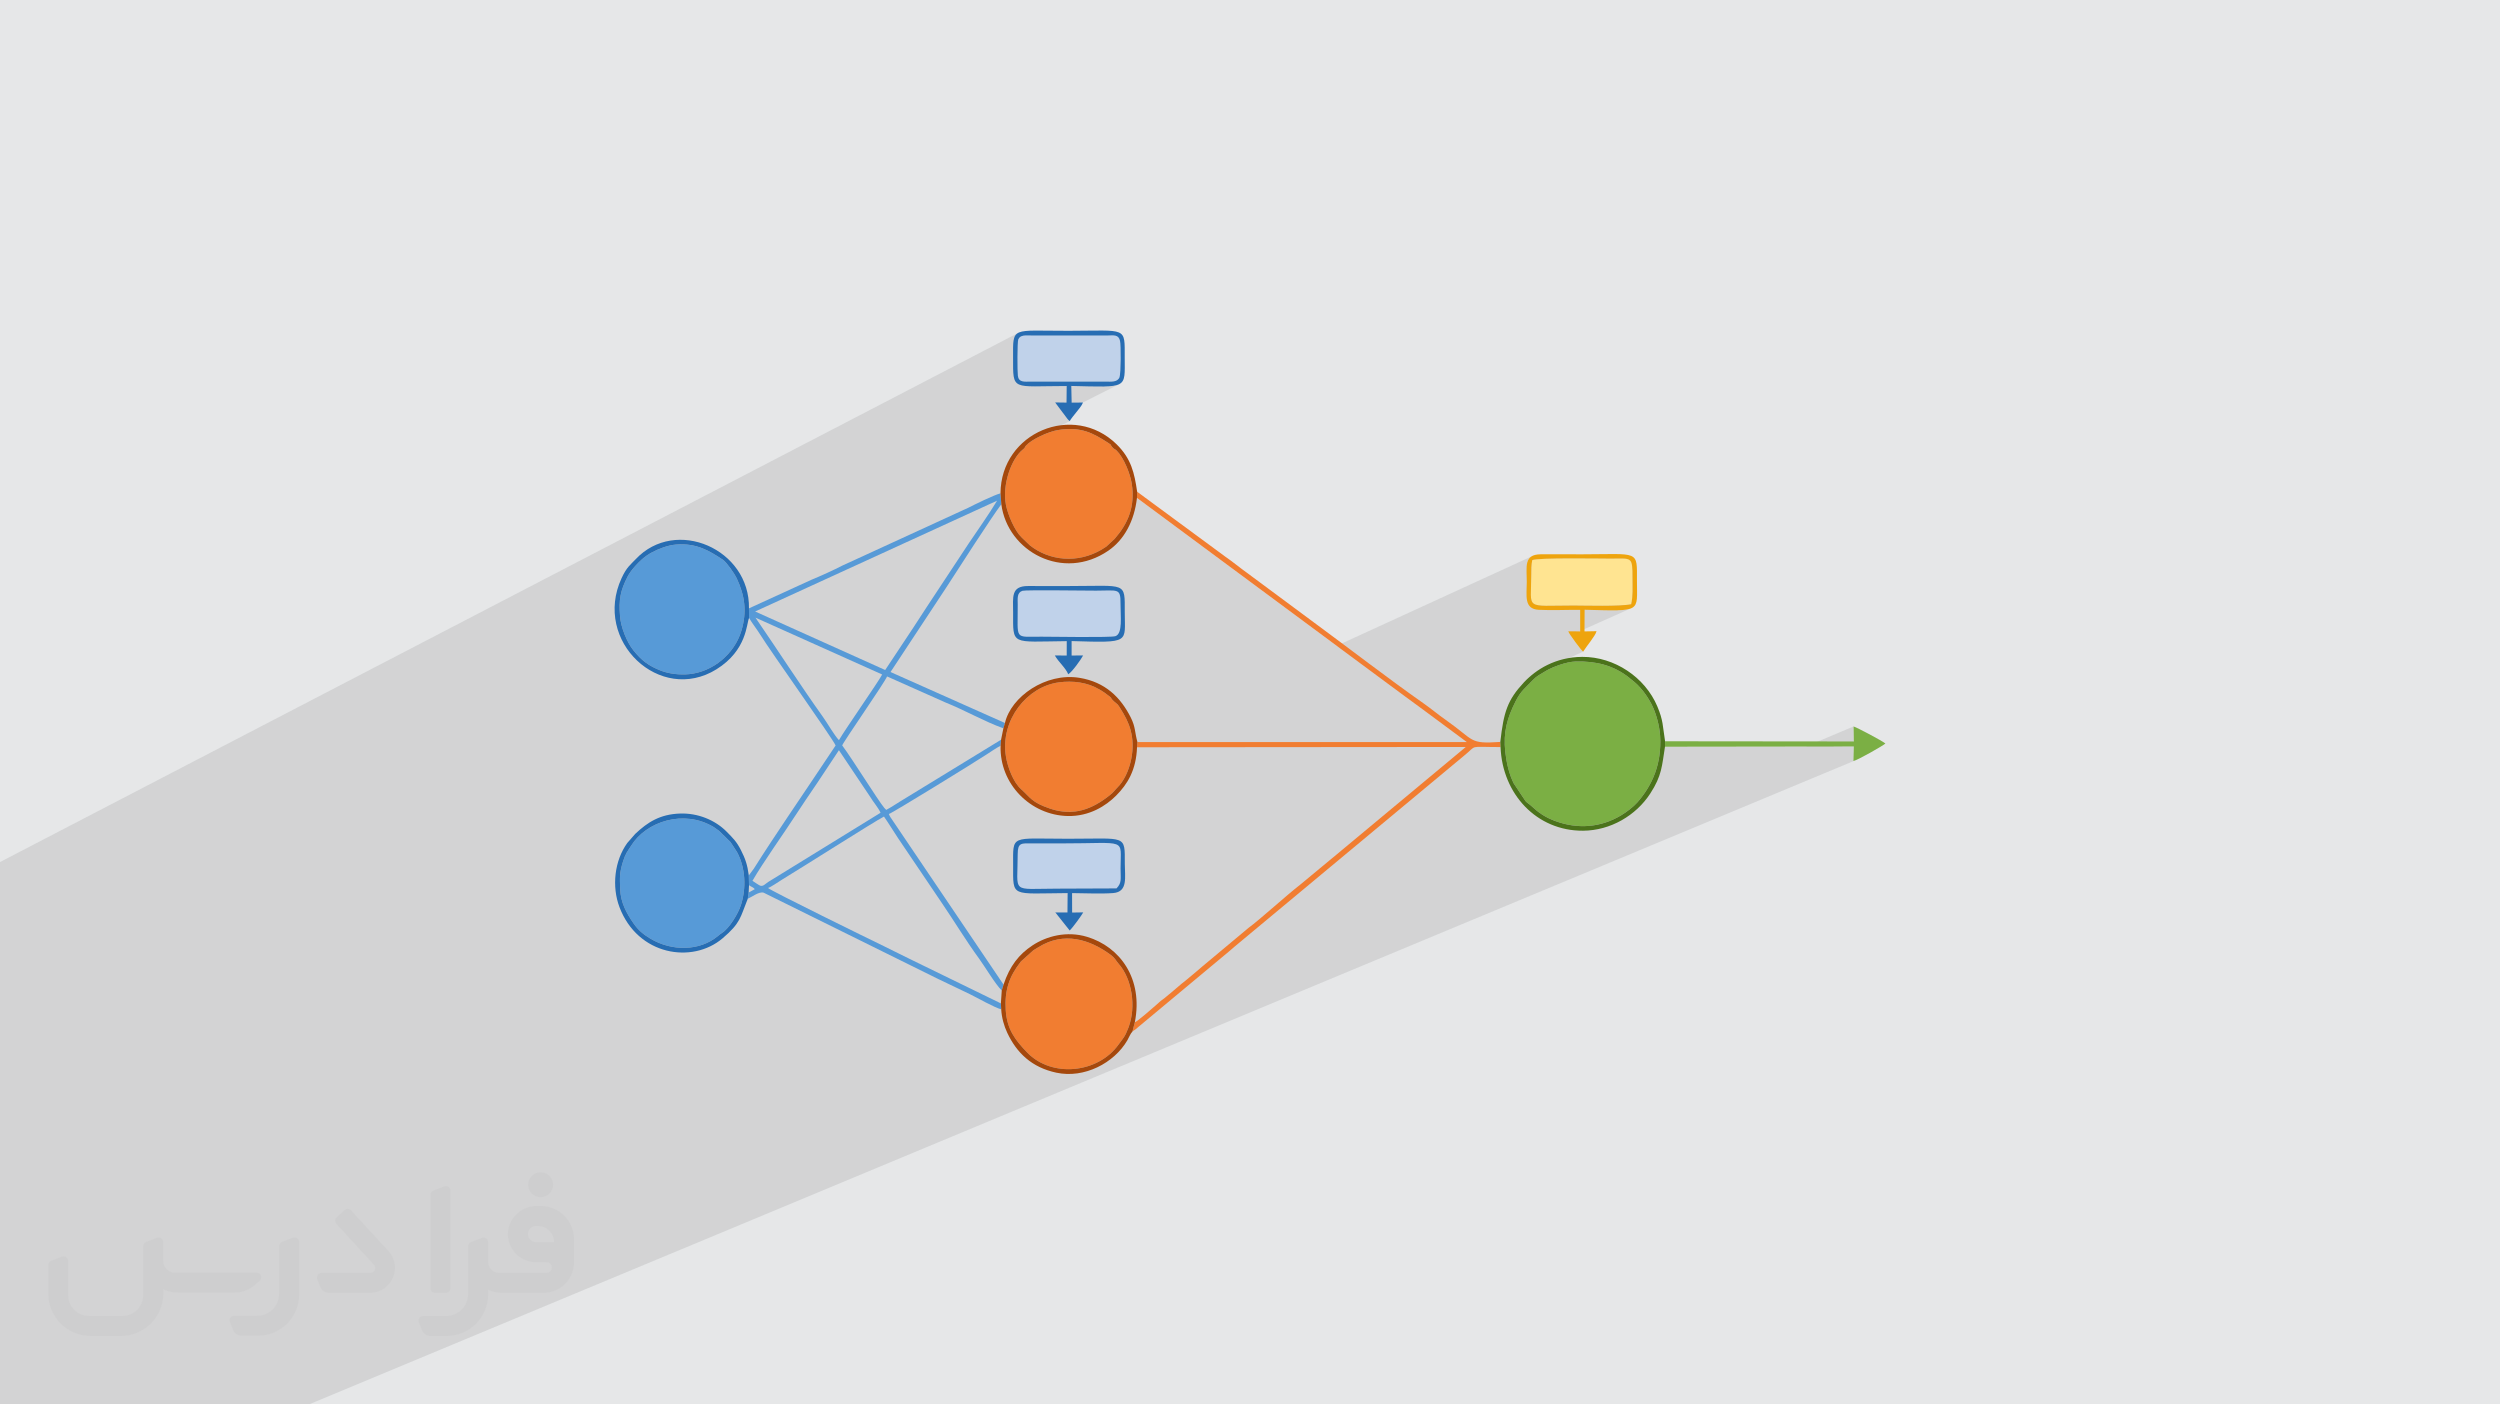 <?xml version="1.0" encoding="UTF-8"?>
<!DOCTYPE svg PUBLIC "-//W3C//DTD SVG 1.0//EN" "http://www.w3.org/TR/2001/REC-SVG-20010904/DTD/svg10.dtd">
<!-- Creator: CorelDRAW -->
<svg xmlns="http://www.w3.org/2000/svg" xml:space="preserve" width="94.192mm" height="52.917mm" version="1.0" style="shape-rendering:geometricPrecision; text-rendering:geometricPrecision; image-rendering:optimizeQuality; fill-rule:evenodd; clip-rule:evenodd"
viewBox="0 0 9404.92 5283.66"
 xmlns:xlink="http://www.w3.org/1999/xlink"
 xmlns:xodm="http://www.corel.com/coreldraw/odm/2003">
 <defs>
  <style type="text/css">
   <![CDATA[
    .fil9 {fill:#276DB3}
    .fil8 {fill:#4B731B}
    .fil5 {fill:#579AD7}
    .fil3 {fill:#7BAF44}
    .fil10 {fill:#A5480C}
    .fil6 {fill:#C0D2EA}
    .fil11 {fill:#EEA40D}
    .fil4 {fill:#F17D31}
    .fil7 {fill:#FFE491}
    .fil2 {fill:#373435;fill-rule:nonzero;fill-opacity:0.031}
    .fil1 {fill:#2B2A29;fill-opacity:0.102}
    .fil0 {fill:#E6E7E8}
   ]]>
  </style>
 </defs>
 <g id="Layer_x0020_1">
  <polygon class="fil0" points="-0,0 9404.92,0 9404.92,5283.66 -0,5283.66 "/>
  <polygon class="fil1" points="-0,4851.64 -0,4837.21 -0,4806.58 -0,4792.62 -0,4780.7 -0,4767.5 -0,4763.89 -0,4757.85 -0,4753.55 -0,4751.4 -0,4748.17 -0,4735.79 -0,4731.57 -0,4707.39 -0,4687.58 -0,4681.97 -0,4677.96 -0,4675.72 -0,4673.36 -0,4673.08 -0,4666.82 -0,4662.92 -0,4661.03 -0,4658.39 -0,4657.22 -0,4656.5 -0,4653.08 -0,4639.88 -0,4634.28 -0,4613.72 -0,4612.91 -0,4612.82 -0,4601.71 -0,4600.96 -0,4595.87 -0,4595.03 -0,4588.35 -0,4585.63 -0,4581.82 -0,4566.16 -0,4558.99 -0,4540.2 -0,4525.86 -0,4506.56 -0,4503.38 -0,4491.66 -0,4470.64 -0,4458.51 -0,4442.96 -0,4439.37 -0,4432.76 -0,4429.96 -0,4420.5 -0,4418.48 -0,4404.13 -0,4401.84 -0,4395.1 -0,4391.91 -0,4381.93 -0,4379.05 -0,4374.58 -0,4367.17 -0,4352.53 -0,4348.57 -0,4338.76 -0,4332.4 -0,4327.93 -0,4323.11 -0,4320.68 -0,4315.99 -0,4312.27 -0,4312.05 -0,4302 -0,4296.12 -0,4289.52 -0,4282.19 -0,4279.32 -0,4277.87 -0,4266.93 -0,4260.82 -0,4203.12 -0,4186.72 -0,4154.58 -0,4145.65 -0,4145.5 -0,4143.08 -0,4140.39 -0,4130.33 -0,4125.71 -0,4096.5 -0,4093.41 -0,4088.49 -0,4088.45 -0,4081.79 -0,4080.24 -0,4079.43 -0,4077.19 -0,4072.96 -0,4065.32 -0,4035.75 -0,3968.99 -0,3956.93 -0,3951.81 -0,3949.48 -0,3941.24 -0,3915.5 -0,3913.13 -0,3852.82 -0,3847.96 -0,3835.92 -0,3821.75 -0,3805.97 -0,3785.24 -0,3781.73 -0,3772.95 -0,3767.96 -0,3763.11 -0,3763.08 -0,3754.45 -0,3747.25 -0,3742.52 -0,3736 -0,3732.81 -0,3730.57 -0,3730.52 -0,3721.26 -0,3713.63 -0,3713.57 -0,3700.18 -0,3645.39 -0,3630.17 -0,3624.68 -0,3622.31 -0,3615.07 -0,3614.48 -0,3602.59 -0,3598.65 -0,3577.45 -0,3575.92 -0,3559.75 -0,3549.4 -0,3545.48 -0,3530.19 -0,3506.08 -0,3503.43 -0,3496.08 -0,3491.65 -0,3422.43 -0,3382.77 -0,3381.59 -0,3377.61 -0,3358.07 -0,3344.15 -0,3342.76 -0,3342.7 -0,3337.29 -0,3323.31 -0,3315.1 -0,3264.35 -0,3259.28 -0,3242.97 3834.13,1250.44 3825.93,1255.06 3819.94,1261.31 3815.81,1269.41 3813.21,1279.59 3813.14,1280.19 3838.82,1266.86 3834.18,1271.03 3830.68,1276.95 3830.01,1279.84 3829.43,1284.84 3828.94,1291.68 3828.54,1300.04 3828.23,1309.65 3827.99,1320.2 3827.83,1331.39 3827.75,1342.96 3827.72,1354.59 3827.77,1366 3827.86,1376.89 3828.02,1386.97 3828.23,1395.95 3828.49,1403.53 3828.8,1409.43 3829.15,1413.34 3831.19,1421.75 3834.68,1427.77 3839.48,1431.79 3845.45,1434.2 3852.44,1435.39 3860.31,1435.75 3868.92,1435.64 3878.13,1435.48 4159.19,1435.46 4167.02,1435.61 4174.92,1435.74 4182.68,1435.56 4190.08,1434.74 4196.88,1433 4202.87,1430.02 4155.82,1453.86 4171.73,1453.22 4187.95,1451.55 4200.94,1448.82 4211.07,1444.81 3998.21,1552.54 4015.03,1575.07 4016.74,1576.99 4017.89,1578.31 4018.66,1579.23 4019.28,1579.93 4019.93,1580.6 4020.84,1581.42 4022.19,1582.58 4024.21,1584.28 3831.3,1681.6 3830.23,1682.83 3905.67,1644.77 3914.24,1640.54 3923.02,1636.49 3931.91,1632.71 3940.78,1629.2 3949.55,1626.04 3958.12,1623.26 3966.38,1620.91 3974.21,1619.03 3981.54,1617.67 3997.23,1615.62 4012.03,1614.44 4026,1614.08 4039.24,1614.5 4051.83,1615.66 4063.83,1617.53 4075.33,1620.07 4086.41,1623.24 4097.16,1627 4107.63,1631.3 4117.92,1636.11 4128.1,1641.4 4138.25,1647.12 4148.47,1653.23 4158.8,1659.69 4169.35,1666.47 4174.36,1669.79 4177.28,1671.91 4178.71,1673.26 4179.26,1674.25 4179.55,1675.28 4180.17,1676.81 4181.74,1679.23 4184.86,1682.96 4187.3,1685.45 4189.38,1687.23 4191.21,1688.5 4192.93,1689.51 4194.63,1690.47 4196.44,1691.61 4198.46,1693.14 4200.81,1695.28 4205.92,1700.79 4210.91,1706.99 4215.79,1713.8 4220.5,1721.14 4225.05,1728.94 4229.4,1737.1 4233.54,1745.54 4237.43,1754.16 4241.08,1762.91 4244.45,1771.67 4247.52,1780.36 4250.27,1788.91 4252.67,1797.23 4254.71,1805.24 4256.37,1812.84 4257.62,1819.94 4259.6,1835.64 4260.7,1850.85 4260.81,1858.29 4277.89,1849.9 4277.23,1873.13 5028.47,2429.46 5760.39,2093.76 5750.98,2103.39 5745.71,2115.79 5764.2,2107.32 5770.18,2105.58 5780.68,2104.16 5795.08,2103.02 5812.76,2102.13 5833.13,2101.47 5855.56,2101.01 5879.44,2100.73 5904.16,2100.59 5929.11,2100.57 5953.69,2100.64 5977.26,2100.77 5999.23,2100.94 6018.98,2101.12 6035.89,2101.29 6049.37,2101.4 6058.79,2101.45 6085.43,2101.19 6105.63,2101.21 6120.27,2102.73 6130.25,2106.92 6136.45,2115.01 6139.76,2128.18 6141.08,2147.65 6141.29,2174.61 6141.37,2187.48 6141.53,2200.27 6141.63,2212.94 6141.54,2225.44 6141.1,2237.74 6140.18,2249.77 6138.65,2261.52 6136.34,2272.91 6084.89,2295.91 6102.95,2295.09 6118.79,2293.25 6131.35,2290.3 6140.98,2286.08 5944.62,2373.79 5944.62,2375.28 5909.16,2391.12 5909.54,2391.71 5917.72,2403.6 5926.88,2416.28 5936.13,2428.59 5944.61,2439.36 5951.42,2447.43 5955.7,2451.65 5768.17,2534.9 5761.21,2540.41 5751.04,2549.22 5747.09,2552.95 5837.09,2513.03 5844.26,2509.91 5851.7,2506.88 5859.36,2503.99 5867.17,2501.25 5875.05,2498.7 5882.93,2496.35 5890.77,2494.26 5898.49,2492.46 5906.02,2490.95 5913.29,2489.79 5920.24,2489 5926.81,2488.62 5940.91,2488.45 5954.81,2488.73 5968.52,2489.46 5982.03,2490.67 5995.35,2492.39 6008.47,2494.6 6021.39,2497.37 6034.12,2500.68 6046.65,2504.57 6058.98,2509.05 6071.1,2514.14 6083.03,2519.87 6094.75,2526.23 6106.29,2533.26 6117.61,2540.98 6128.73,2549.41 6130.56,2550.91 6131.65,2551.88 6132.28,2552.52 6132.73,2553.01 6133.27,2553.57 6134.2,2554.38 6135.8,2555.63 6138.34,2557.52 6149.5,2566.39 6160.23,2576.3 6170.5,2587.1 6180.25,2598.68 6189.45,2610.87 6198.04,2623.56 6205.98,2636.6 6213.24,2649.86 6216.29,2656.01 6219.23,2662.52 6222.09,2669.34 6224.84,2676.44 6227.46,2683.77 6229.95,2691.28 6232.3,2698.94 6234.5,2706.71 6236.53,2714.55 6238.39,2722.41 6240.06,2730.26 6241.54,2738.03 6242.81,2745.71 6243.86,2753.25 6244.68,2760.6 6245.26,2767.73 6246.03,2786.88 6245.95,2796.31 6263.97,2788.59 6263.61,2809.16 6793.53,2808.44 6973.12,2732.89 6974.05,2789.33 6928.87,2808.25 6973.99,2808.19 6972.42,2863.02 6976.34,2861.81 6981.84,2859.57 1161.41,5283.66 1160.47,5283.66 1091.12,5283.66 1054.89,5283.66 1052.65,5283.66 1018.39,5283.66 996.35,5283.66 922.2,5283.66 908.89,5283.66 885.55,5283.66 857.76,5283.66 849.1,5283.66 843.1,5283.66 838.22,5283.66 798.33,5283.66 794.58,5283.66 776.27,5283.66 761.91,5283.66 745.71,5283.66 738.47,5283.66 728.64,5283.66 696.52,5283.66 681.77,5283.66 663.81,5283.66 646.94,5283.66 516.14,5283.66 502.68,5283.66 493.63,5283.66 480.11,5283.66 441.99,5283.66 441.44,5283.66 386.92,5283.66 346.22,5283.66 336.53,5283.66 314.89,5283.66 279.07,5283.66 268.58,5283.66 255.46,5283.66 225.46,5283.66 173.21,5283.66 141.12,5283.66 134.6,5283.66 94.68,5283.66 62.28,5283.66 49.02,5283.66 29.92,5283.66 17.52,5283.66 -0,5283.66 -0,5275.14 -0,5272.67 -0,5269.68 -0,5267.52 -0,5259.8 -0,5259.09 -0,5255.54 -0,5252.08 -0,5240.96 -0,5228.6 -0,5228.2 -0,5222.28 -0,5220.64 -0,5220.55 -0,5214.57 -0,5205.46 -0,5204.18 -0,5200.76 -0,5198.63 -0,5190.54 -0,5181.16 -0,5155.94 -0,5142.54 -0,5136.15 -0,5133.13 -0,5131.89 -0,5122.76 -0,5115.07 -0,5113.09 -0,5109.12 -0,5104.16 -0,5102.67 -0,5095.64 -0,5087.58 -0,5065.43 -0,5042.76 -0,5030.24 -0,5025.85 -0,5013.76 -0,5011.66 -0,4989.29 -0,4970.67 -0,4967.97 -0,4966.2 -0,4965.03 -0,4960.73 -0,4943.03 -0,4923.33 -0,4913.66 -0,4910.47 -0,4908.85 -0,4908.26 -0,4894.39 -0,4892.08 -0,4892.01 -0,4887.31 -0,4872.64 "/>
  <g id="_2022674388544">
   <path class="fil2" d="M1125.4 4672.59l0 197.03c0,20.41 -3.74,40.82 -11.66,59.56 -7.92,18.74 -19.16,36.25 -33.74,50.4 -14.58,14.58 -31.65,25.82 -50.4,33.74 -18.74,7.92 -39.15,11.66 -59.56,11.66l-60.82 0c-7.08,0 -14.16,-2.08 -19.99,-6.25 -5.83,-4.16 -10.41,-9.58 -12.92,-16.25l-11.24 -29.16c-0.83,-2.5 -1.25,-5.41 -1.25,-8.33 0,-2.92 1.25,-5.42 2.92,-7.92 1.67,-2.5 3.74,-4.16 6.25,-5.41 2.5,-1.25 5.41,-2.09 7.91,-1.67l86.23 0c22.08,0 42.91,-8.75 58.73,-24.57 15.41,-15.42 24.15,-36.65 24.15,-58.73l0 -179.12c0,-3.33 1.26,-6.66 3.33,-9.58 2.09,-2.92 5,-5 7.92,-6.25l40.82 -15.83c2.5,-0.84 5.41,-1.25 8.33,-0.84 2.92,0.42 5.42,1.26 7.5,2.92 2.09,1.67 4.17,3.75 5.42,6.25 1.25,2.92 2.08,5.83 2.08,8.33z"/>
   <path class="fil2" d="M2033.88 4536.8l-15 0c-59.57,0 -109.13,48.73 -108.31,107.88 0.42,27.5 12.08,54.16 31.66,73.32 19.57,19.57 46.23,30.4 74.14,30.4l39.57 0c5.42,0 10.41,2.08 14.17,5.83 3.74,3.74 5.83,8.75 5.83,14.16 0,5.42 -2.09,10.41 -5.83,14.17 -3.75,3.74 -8.75,5.83 -14.17,5.83l-179.11 0c-10.83,0 -20.83,-4.58 -28.33,-12.08 -7.5,-7.5 -11.66,-17.91 -12.08,-28.33l0 -74.98c0,-2.92 -0.83,-5.41 -2.08,-7.92 -1.25,-2.5 -3.33,-4.57 -5.42,-6.24 -2.08,-1.67 -4.99,-2.51 -7.5,-2.92 -2.92,-0.42 -5.41,0 -8.33,0.83l-41.24 15.83c-2.92,1.25 -5.83,3.33 -7.92,6.25 -2.08,2.92 -2.92,6.25 -2.92,9.58l0 179.12c0,22.08 -8.75,43.32 -24.15,58.73 -15.42,15.42 -36.65,24.57 -58.73,24.57l-86.64 0.01c-2.92,0 -5.42,0.83 -7.92,2.08 -2.5,1.25 -4.58,3.33 -6.25,5.42 -1.66,2.5 -2.5,4.99 -2.92,7.5 -0.41,2.92 0,5.41 1.26,8.33l11.24 29.16c2.5,6.67 7.08,12.5 12.91,16.66 5.83,4.16 12.91,6.25 20,5.83l60.81 0c41.24,0 80.81,-16.25 109.97,-45.82 29.16,-29.16 45.81,-68.74 45.81,-109.97l0 -18.32c15.84,7.91 33.33,12.08 50.82,12.08l157.03 0c30.41,0 59.99,-12.08 81.65,-33.74 21.66,-21.67 33.74,-50.82 33.74,-81.65l0 -85.81c0,-33.32 -13.33,-65.39 -36.65,-89.14 -23.74,-23.74 -55.82,-36.65 -89.14,-36.65zm50.39 136.2l-66.64 0c-7.92,0 -15.42,-2.5 -21.25,-7.91 -5.83,-5.42 -9.59,-12.5 -10.41,-20.42 0,-4.16 0.42,-8.75 2.08,-12.91 1.67,-4.16 3.75,-7.91 6.67,-10.82 5.83,-5.42 13.75,-8.76 21.66,-8.76l7.09 0c16.25,0 31.65,6.25 42.9,17.91 11.66,11.25 17.91,26.66 17.91,42.91z"/>
   <path class="fil2" d="M1694.39 4478.9l0 367.39c0,2.08 -0.42,4.57 -1.25,6.66 -0.84,2.09 -2.09,4.16 -3.75,5.83 -1.67,1.67 -3.33,2.92 -5.41,3.74 -2.09,0.84 -4.16,1.26 -6.67,1.26l-40.82 0c-2.08,0 -4.58,-0.42 -6.66,-1.26 -2.09,-0.83 -4.16,-2.08 -5.42,-3.74 -1.66,-1.67 -2.92,-3.74 -3.74,-5.83 -0.83,-2.09 -1.25,-4.58 -1.25,-6.66l0 -351.57c0,-3.32 0.83,-6.66 2.92,-9.58 2.08,-2.92 4.58,-5 7.91,-6.25l40.83 -15.83c2.5,-0.84 5.41,-1.25 8.33,-1.25 2.92,0.41 5.41,1.25 7.5,2.92 2.5,1.66 4.16,3.74 5.41,6.24 1.25,2.09 2.09,5 2.09,7.92z"/>
   <path class="fil2" d="M1391.56 4863.79l-153.7 0c-7.08,0 -14.17,-2.09 -20,-6.25 -5.83,-4.16 -10.41,-9.99 -13.33,-16.66l-11.24 -28.74c-0.83,-2.51 -1.25,-5.42 -0.83,-8.34 0.41,-2.92 1.25,-5.41 2.92,-7.91 1.66,-2.51 3.74,-4.16 6.24,-5.42 2.51,-1.25 5.42,-2.08 7.92,-2.08l184.11 0c3.33,0 6.66,-1.25 9.58,-2.92 2.93,-2.09 5,-4.58 6.67,-7.92 1.25,-3.33 1.67,-6.66 1.25,-9.99 -0.42,-3.33 -2.08,-6.67 -4.16,-9.17l-141.63 -154.12c-2.92,-3.33 -4.58,-7.92 -4.58,-12.5 0,-4.58 2.09,-8.75 5.83,-12.08l29.58 -27.49c3.33,-2.92 7.92,-4.58 12.5,-4.58 4.58,0.42 8.75,2.09 12.08,5.83l140.37 152.87c55.41,59.57 12.5,157.46 -69.56,157.46z"/>
   <path class="fil2" d="M977.53 4817.97l-20 17.07c-20.83,17.91 -47.49,27.91 -74.98,27.91l-211.19 0c-19.57,0 -39.15,-4.16 -57.06,-12.49l0 16.25c0,20.82 -4.16,41.65 -12.08,60.81 -7.91,19.16 -19.57,36.65 -34.57,51.65 -14.58,14.58 -32.07,26.24 -51.65,34.58 -19.16,7.91 -39.99,12.07 -60.82,12.07l-114.55 0.01c-20.83,0 -41.66,-4.17 -60.82,-12.08 -19.16,-7.92 -36.65,-19.58 -51.65,-34.58 -14.58,-14.58 -26.24,-32.07 -34.57,-51.65 -7.92,-19.16 -12.08,-39.98 -12.08,-60.81l0 -107.89c0,-3.33 1.25,-6.66 2.92,-9.58 2.09,-2.92 4.58,-5 7.92,-6.25l40.82 -15.83c2.5,-0.84 5.41,-1.26 8.33,-0.84 2.92,0.42 5.42,1.25 7.5,2.92 2.09,1.67 4.16,3.75 5.42,6.25 1.25,2.5 2.08,5 2.08,7.92l0 128.71c0,20.83 8.34,40.82 22.92,55.41 14.58,14.58 34.57,22.91 55.4,22.91l125.79 0c20.83,0 40.41,-8.34 54.99,-22.92 14.58,-14.58 22.92,-34.57 22.92,-55.4l0 -184.11c0,-3.33 1.25,-6.67 2.92,-9.59 2.08,-2.92 4.57,-4.99 7.91,-6.24l40.82 -15.84c2.51,-0.83 5.42,-1.25 8.34,-0.83 2.92,0.42 5.41,1.25 7.91,2.92 2.51,1.67 4.17,3.74 5.42,6.25 1.25,2.5 2.08,5.41 2.08,7.91l0 70.4c0,11.66 4.58,23.32 12.92,31.65 8.33,8.34 19.57,13.33 31.65,13.33l307.4 0c3.33,0 7.09,0.84 9.59,2.92 2.92,2.09 5,5 6.25,7.92 1.25,3.33 1.25,6.66 0.41,10.41 0,3.74 -2.08,6.66 -4.57,8.75z"/>
   <path class="fil2" d="M2033.88 4503.89c25.82,0 47.07,-21.25 47.07,-47.07 0,-25.83 -21.25,-47.07 -47.07,-47.07 -25.83,0 -47.08,21.24 -47.08,47.07 0,25.82 21.25,47.07 47.08,47.07z"/>
  </g>
  <path class="fil3" d="M5926.81 2488.62c-33.87,0.91 -87.09,20.38 -114.29,37.15 -17.2,10.6 -31.85,17.56 -44.16,30.61 -28.76,30.5 -46.37,41.05 -67.13,82.6 -30.28,60.61 -46.99,114 -38.44,190.3 4.45,39.71 14.32,83.78 32.1,118.34l44.18 66.16c5.74,6.67 13.46,10.36 21.27,17.68 27.29,25.57 52.34,43.27 91.9,57.7 84.09,30.68 169.57,23.86 245.75,-21.61 19.97,-11.92 46.72,-31.94 61.53,-48.84 57.76,-65.92 92.48,-147.49 85.74,-251.01 -2.44,-37.32 -15.58,-86.09 -32.01,-117.87 -18.39,-35.54 -44.61,-70.17 -74.91,-92.34 -8.28,-6.06 -3.49,-3.24 -9.61,-8.11 -58.79,-46.85 -126.2,-62.82 -201.92,-60.79z"/>
  <path class="fil4" d="M3783.51 3800.31c4.53,72.17 36.29,113.29 81.12,159.52 93.32,96.25 266.4,77 342.79,-29.64 17.54,-24.49 23.89,-27.47 37.98,-64.82 29.94,-79.38 12.54,-183.31 -36.65,-239.08 -11.72,-13.3 -13.57,-21.55 -28.08,-32.44 -80.94,-60.72 -178.58,-89.94 -273.15,-31.07 -5.69,3.54 -14.73,8.61 -20,12.19l-46.75 41.98c-44.69,56.79 -61.97,108.44 -57.26,183.36z"/>
  <path class="fil4" d="M3981.54 1617.67c-37.53,5.79 -101.37,35.65 -121.69,58.59 -8.02,9.05 -0.11,5.4 -12.71,15.51 -41.74,33.46 -77.35,130.07 -63.02,206.77 6.75,36.11 33.05,98.59 58.78,122.78l30.77 29.67c73.7,58.93 179.99,69.97 270.79,16.37 7.17,-4.23 11.11,-6.68 17.41,-11.08l31.35 -29.13c51.47,-59.07 77.37,-122.12 64.39,-207.2 -5.57,-36.48 -29.32,-97.36 -56.81,-124.66 -6.81,-6.75 -8.89,-4.53 -15.95,-12.32 -10.93,-12.08 1.18,-5.67 -15.52,-16.5 -56.94,-36.91 -101.61,-62.1 -187.81,-48.8z"/>
  <path class="fil4" d="M3983.75 2566.94c-119.83,15.7 -221.35,141.71 -199.6,278.42 6.32,39.73 27.4,97.04 57.29,123.65 35.56,31.66 38.59,49.12 108.58,72.88 90.4,30.68 160.86,0.73 225.21,-50.67 16.13,-12.88 16.33,-16.62 30.1,-30.52 37.78,-38.11 63.67,-118.56 53.23,-188.2 -5.08,-33.88 -16,-60.38 -32.44,-88.56 -26.59,-45.56 -21.14,-31.08 -39.51,-49.43 -15.14,-15.12 7.86,-0.14 -31.57,-28.85 -6.87,-5 -12.25,-7.84 -19.74,-12.3 -45.18,-26.91 -99.87,-33.2 -151.55,-26.43z"/>
  <path class="fil5" d="M2542.55 2048.71c-30.13,2.52 -65.02,15.75 -90.82,29.92 -7.79,4.28 -10.27,5.59 -17.74,10.67 -25.16,17.11 -59.31,53.18 -73.05,80.02 -27.42,53.59 -33.31,85.97 -28.37,149.65 3.1,39.8 25.07,96.04 50.14,127.36 30.34,37.89 56.55,58.38 104.58,77.03 30.76,11.94 71.04,16.02 104.55,12.78 90.1,-8.7 171.06,-76.09 197.22,-163.16 21.7,-72.19 12.92,-132.25 -17.74,-197.85 -7.58,-16.21 -38.13,-60.35 -51.62,-69.22 -49.97,-32.84 -98.16,-63.81 -177.15,-57.21z"/>
  <path class="fil5" d="M2333.06 3344.97c2.03,51.07 23.15,89.34 50.28,128.73 17.06,24.77 36.08,41.18 63.64,57.55 80.77,47.96 184.14,47.1 252.84,-9.25 9.53,-7.81 6.19,-5.77 16.2,-12.18 27.4,-17.59 61.1,-72.55 71.73,-106.33 19.93,-63.3 17.06,-138.51 -15.16,-198.11l-18.12 -27.94c-14.24,-21.19 -5.19,-6.67 -21.64,-24.61 -6.37,-6.95 -7.78,-7.81 -14.5,-14.14l-12.43 -12.32c-0.57,-0.49 -1.41,-1.13 -2,-1.6l-18.75 -13.25c-112.01,-68.14 -254.54,-21.35 -311.18,70.57 -14.19,23.04 -20.07,26.38 -30.16,58.71 -12.99,41.57 -12.57,58.38 -10.75,104.16z"/>
  <path class="fil5" d="M2830.71 3313.54c38.68,-67.36 117.68,-177.87 161.83,-246.11 27.05,-41.8 54.53,-81.54 81.43,-121.3l82.04 -123.8 116.9 174.3c11.99,20.39 31.15,41.48 39.7,60.95l-422.11 259.98c-12.2,7.72 -18.71,17.97 -30.9,14.23 -3.25,-1 -25.48,-15.72 -28.89,-18.24zm325.3 -529.13c-18.03,-19.21 -42.65,-62.95 -59.95,-87.21 -87.59,-122.79 -168.8,-249.68 -253.99,-373.61l476.66 213.87c-14.52,27.99 -135.42,200.64 -162.72,246.96zm594.92 -900.83c-32.54,54.28 -71.46,108 -106.59,160.61 -34.24,51.27 -69.48,105.7 -104.66,158.58 -34.66,52.1 -69.6,105.5 -104.27,159l-105.37 158.8 -489.17 -220.13 910.06 -416.86zm-933.37 405.02l0.45 36.16c10.97,19.34 27.86,40.16 41.01,61.23 44.54,71.42 272.12,390.26 284.56,418.45 -14.2,20.84 -27.46,40.95 -40.63,60.78 -83.95,126.44 -187.95,276.93 -266.8,402.19l-19.22 26.03 0.83 36.78c10.55,7.4 14.5,6.33 21.71,14.75l-23.09 12.76 -3.34 23.36c16.29,-6.94 42.07,-27.89 59.52,-22.96l654.74 323.73c40.47,19.19 79.62,37.78 120.49,57.71 28.8,14.04 94.46,51.61 118.79,57.41l-1.28 -22.23 -330.59 -161.19c-37.77,-17.98 -72.58,-36.38 -109.59,-54.17 -46,-22.09 -427.67,-209.51 -435.94,-218.87 11.71,-3.5 39.46,-23.35 52.81,-31.36 59.21,-35.52 352.29,-221.88 383.47,-237.29 18.89,27.17 34.49,53.43 53.42,81.85l166.33 246.28c44.38,65.01 90.34,141.11 136.93,204.68 22.57,30.8 62.14,97.94 86.45,121.5l6.67 -22.09 -417.21 -617.58c-7.17,-10.5 -9.88,-13.67 -14.23,-24.17 12.04,-2.9 329.22,-198.53 368.29,-224.51 15.2,-10.1 38.07,-25.28 52.14,-32.55l1.72 -22.49 -378.31 231.37c-18.35,11.32 -35.7,23.14 -53.78,32.58l-7.16 -7.37c-24.05,-28.93 -121.75,-186.39 -158.4,-235.13 4.63,-14.18 162.86,-241.09 168.74,-259.53l219.47 97.8c72.99,29.19 145.79,71.41 218.16,97.37l5.92 -19.97 -430.5 -191.82 209.04 -316.94c45.36,-70.59 170.1,-264.03 207.85,-314.26l-3.12 -41.07c-25.49,6.76 -96.51,41.68 -121.28,54.34l-472.97 217.16c-34.04,17.53 -81.4,39.11 -117.01,53.68l-235.06 107.59z"/>
  <path class="fil4" d="M4277.23 1873.13l931.14 689.56c52.8,38.66 102.68,76.32 155.75,114.76l154.06 114.2 -1239.26 -0.06 -1.47 19.59 1236.81 -1.09 -468.33 389.83c-11.28,10.2 -27.64,22.46 -38.96,32.3l-116.71 96.75c-44.75,34.09 -151.68,131.4 -193.78,161.96l-174.41 145.74c-7.45,6.04 -11.81,10.55 -19.1,16.39 -13.7,10.96 -24.45,21.19 -38.66,32.39 -14.19,11.18 -24.31,19.27 -38.97,32.16 -7.85,6.9 -10.27,8.34 -19.21,16.42 -7.06,6.38 -11.19,8.43 -19.52,16.11 -8.54,7.86 -12.41,9.03 -20.25,15.52 -5.96,4.93 -13.06,11.64 -18.73,16.74 -11.98,10.75 -69.35,60.57 -78.45,63.44l-8.89 34.48c11.49,-7.49 12.18,-8.22 22.22,-16.96l341.67 -284.66c14.61,-12.29 25.7,-22.58 40.41,-34.26l842.69 -701.13c53.04,-42.51 12.43,-32.83 137.77,-32.81l-0.92 -19.36c-119.76,8.02 -94.45,-4.97 -204.96,-82.51 -29.49,-20.7 -55,-42.4 -83.41,-62.31 -132.36,-92.75 -280.96,-207.74 -413.55,-305.2l-251.25 -186.28c-26.65,-19.04 -53.22,-41.31 -81.49,-60.74l-331.58 -244.21 -0.66 23.23z"/>
  <path class="fil6" d="M3846.38 2222.55c-21.21,6.99 -17.83,28.62 -17.71,51.64 0.69,135.46 -15.34,120.9 88.62,120.99 37.28,0.04 262.1,3.9 279.05,-1.99 28.08,-9.75 18.71,-75.14 19,-122.54 0.38,-59.35 -8.96,-48.72 -91.72,-48.64 -33.19,0.03 -265.76,-3.25 -277.23,0.54z"/>
  <path class="fil7" d="M5764.2 2107.32c-3.93,17.11 -3.66,36.77 -3.69,56.61 -0.24,133.02 -27.76,114.19 159.55,114.01 38.28,-0.03 176.24,4.2 216.28,-5.03 7.3,-29.88 4.91,-63.92 4.95,-98.3 0.13,-82.94 -2.08,-73.17 -82.51,-73.16 -38.33,0 -275.81,-4.25 -294.58,5.87z"/>
  <path class="fil6" d="M3829.15 1413.34c3.37,25.94 23.74,22.32 48.98,22.14l281.06 -0.02c20.57,0.13 44.33,3.42 52.33,-16.38 5.31,-13.15 5.64,-121.72 1.89,-137.05 -6.11,-25.01 -24.06,-19.9 -50.6,-19.7l-281.15 -0.12c-21.65,-0.07 -43.34,-3.68 -50.97,14.74 -3.83,9.27 -3.49,121.31 -1.53,136.39z"/>
  <path class="fil6" d="M3828.57 3213.35c0.02,151.51 -28.5,129.87 149.18,129.68l222.6 -0.91c20.42,-21.66 15.19,-33.96 15.15,-75.42 -0.1,-116.7 29.13,-93.65 -223.52,-93.84l-110.27 -0.14c-38.89,-0.02 -53.15,-3.69 -53.14,40.62z"/>
  <path class="fil8" d="M5926.81 2488.62c75.73,-2.04 143.13,13.94 201.92,60.79 6.11,4.87 1.33,2.05 9.61,8.11 30.29,22.17 56.51,56.8 74.91,92.34 16.44,31.78 29.58,80.55 32.01,117.87 6.74,103.52 -27.98,185.09 -85.74,251.01 -14.81,16.89 -41.56,36.91 -61.53,48.84 -76.17,45.47 -161.66,52.29 -245.75,21.61 -39.56,-14.43 -64.61,-32.13 -91.9,-57.7 -7.81,-7.32 -15.53,-11.01 -21.27,-17.68l-44.18 -66.16c-17.78,-34.56 -27.65,-78.63 -32.1,-118.34 -8.55,-76.3 8.16,-129.69 38.44,-190.3 20.76,-41.56 38.37,-52.1 67.13,-82.6 12.31,-13.05 26.96,-20.01 44.16,-30.61 27.2,-16.77 80.42,-36.25 114.29,-37.15zm-282.67 302.51l0.92 19.36c6.6,176.41 135.72,315.85 310.62,314.62 102.95,-0.72 198.84,-57.21 252.45,-139.72 43.98,-67.69 43.71,-102.46 55.49,-176.24l0.36 -20.57c-9.44,-58.6 -6.34,-76.91 -29.28,-131.37 -45.92,-108.98 -160.94,-186.84 -282.61,-186.07 -99.83,0.63 -174.13,47.52 -219.36,96.13 -61.51,66.11 -75.88,110.26 -88.59,223.85z"/>
  <path class="fil9" d="M2542.55 2048.71c78.99,-6.6 127.18,24.37 177.15,57.21 13.49,8.87 44.04,53.01 51.62,69.22 30.66,65.6 39.44,125.66 17.74,197.85 -26.16,87.07 -107.12,154.47 -197.22,163.16 -33.51,3.24 -73.79,-0.84 -104.55,-12.78 -48.03,-18.65 -74.24,-39.14 -104.58,-77.03 -25.07,-31.31 -47.05,-87.56 -50.14,-127.36 -4.94,-63.68 0.95,-96.06 28.37,-149.65 13.74,-26.84 47.89,-62.9 73.05,-80.02 7.47,-5.08 9.95,-6.39 17.74,-10.67 25.8,-14.18 60.69,-27.41 90.82,-29.92zm275.46 276.05l-0.45 -36.16c4.02,-223.08 -275.8,-345.01 -426.09,-184.9 -20,21.31 -33.8,29.4 -53.25,71.63 -109.04,236.88 145.31,474.18 356.94,342.65 115.74,-71.94 112.69,-172.31 122.85,-193.23z"/>
  <path class="fil9" d="M2333.06 3344.97c-1.82,-45.78 -2.24,-62.6 10.75,-104.16 10.09,-32.33 15.98,-35.68 30.16,-58.71 56.63,-91.92 199.17,-138.71 311.18,-70.57l18.75 13.25c0.59,0.47 1.43,1.11 2,1.6l12.43 12.32c6.72,6.33 8.13,7.19 14.5,14.14 16.45,17.94 7.4,3.42 21.64,24.61l18.12 27.94c32.22,59.6 35.09,134.81 15.16,198.11 -10.63,33.78 -44.33,88.74 -71.73,106.33 -10,6.41 -6.67,4.37 -16.2,12.18 -68.7,56.34 -172.07,57.2 -252.84,9.25 -27.57,-16.38 -46.58,-32.78 -63.64,-57.55 -27.13,-39.38 -48.26,-77.65 -50.28,-128.73zm479.98 36.13l3.34 -23.36 1.38 -27.51 -0.83 -36.78c-5.05,-39.87 -13.26,-63.28 -29.5,-95.23 -16.58,-32.67 -30.16,-45.28 -52.95,-68.57 -44.9,-45.91 -110.64,-71.35 -176.16,-69.15 -75.32,2.54 -122.16,32.57 -168.69,76.62l-29.96 34.32c-48.22,67.07 -58.64,163.33 -29.32,240.99 68.79,182.15 274.01,214.51 387.91,117.53 69.06,-58.79 66.12,-78.23 94.78,-148.86z"/>
  <path class="fil10" d="M3783.51 3800.31c-4.7,-74.93 12.57,-126.57 57.26,-183.36l46.75 -41.98c5.27,-3.58 14.31,-8.65 20,-12.19 94.57,-58.87 192.21,-29.65 273.15,31.07 14.51,10.89 16.36,19.14 28.08,32.44 49.2,55.77 66.6,159.7 36.65,239.08 -14.09,37.35 -20.44,40.33 -37.98,64.82 -76.39,106.64 -249.47,125.89 -342.79,29.64 -44.83,-46.23 -76.58,-87.35 -81.12,-159.52zm-8.26 -96.2l-6.67 22.09 -3.29 48.58 1.28 22.23c1.63,31.43 10.76,63 22.68,88.27 35.61,75.47 91.55,130.19 184.93,150.15 104.76,22.39 216.72,-36.06 266.69,-121.51 6.55,-11.2 10.99,-24.4 19.42,-33.59l8.89 -34.48c32.35,-164.22 -55.79,-283.99 -179.41,-321.45 -76.86,-23.29 -153.14,-2.66 -205.96,32.37 -50.53,33.52 -84.84,76.59 -108.56,147.35z"/>
  <path class="fil10" d="M3981.54 1617.67c86.2,-13.3 130.86,11.88 187.81,48.8 16.69,10.82 4.58,4.41 15.52,16.5 7.06,7.79 9.14,5.57 15.95,12.32 27.5,27.3 51.24,88.18 56.81,124.66 12.98,85.08 -12.92,148.13 -64.39,207.2l-31.35 29.13c-6.3,4.4 -10.24,6.85 -17.41,11.08 -90.8,53.61 -197.09,42.57 -270.79,-16.37l-30.77 -29.67c-25.73,-24.19 -52.03,-86.68 -58.78,-122.78 -14.33,-76.69 21.29,-173.31 63.02,-206.77 12.6,-10.1 4.69,-6.46 12.71,-15.51 20.32,-22.95 84.15,-52.8 121.69,-58.59zm-217.65 238.17l3.12 41.07c23.02,177.98 232.11,291.77 402.73,174.54 60.05,-41.26 97.46,-111.74 107.5,-198.31l0.66 -23.23c-10.3,-70.59 -22.17,-124.58 -77.63,-178.81 -161.69,-158.08 -435.23,-44.35 -436.37,184.75z"/>
  <path class="fil10" d="M3983.75 2566.94c51.68,-6.77 106.37,-0.48 151.55,26.43 7.49,4.46 12.87,7.3 19.74,12.3 39.43,28.71 16.44,13.73 31.57,28.85 18.37,18.34 12.92,3.86 39.51,49.43 16.45,28.18 27.36,54.68 32.44,88.56 10.44,69.63 -15.45,150.08 -53.23,188.2 -13.78,13.9 -13.98,17.64 -30.1,30.52 -64.35,51.4 -134.81,81.36 -225.21,50.67 -69.98,-23.76 -73.02,-41.22 -108.58,-72.88 -29.89,-26.61 -50.97,-83.92 -57.29,-123.65 -21.76,-136.71 79.77,-262.72 199.6,-278.42zm-203.13 152.99l-5.92 19.97 -8.73 42.91 -1.72 22.49c-4.71,144.36 113.2,261.61 252.63,264.54 81.24,1.71 143.29,-38.04 181.81,-76.66 42.76,-42.87 75.72,-96.19 78.76,-181.99l1.47 -19.59c-10.31,-37.6 -6.86,-56.35 -25,-92.41 -37.96,-75.43 -95.8,-133.41 -193,-149.24 -127.04,-20.71 -257.79,71.38 -280.31,170z"/>
  <path class="fil9" d="M3829.15 1413.34c-1.97,-15.09 -2.31,-127.13 1.53,-136.39 7.63,-18.42 29.33,-14.81 50.97,-14.74l281.15 0.12c26.54,-0.2 44.49,-5.31 50.6,19.7 3.75,15.34 3.42,123.9 -1.89,137.05 -8,19.8 -31.76,16.51 -52.33,16.38l-281.06 0.02c-25.23,0.18 -45.6,3.8 -48.98,-22.14zm183.7 38.84l-0.6 62.38 -42.86 -0.6 45.63 61.11c5.5,6.09 2.76,3.81 9.18,9.22 3.84,-7.93 16.72,-22.99 24.29,-32.79 9.24,-11.95 20.16,-23.65 25.75,-37.21l-42.73 0.41 -1.36 -62.76c214.15,5.08 201.28,11.36 201,-106.17 -0.28,-118.19 11.02,-101.7 -210.72,-101.33 -217.7,0.35 -209.37,-18.08 -209.29,101.33 0.09,127.07 -6.08,106.6 201.7,106.43z"/>
  <path class="fil11" d="M5764.2 2107.32c18.77,-10.12 256.25,-5.87 294.58,-5.87 80.43,-0.01 82.63,-9.79 82.51,73.16 -0.04,34.38 2.35,68.42 -4.95,98.3 -40.04,9.24 -178,5 -216.28,5.03 -187.31,0.18 -159.79,19.01 -159.55,-114.01 0.03,-19.84 -0.24,-39.5 3.69,-56.61zm180.37 186.93l0.05 81.04 -44.99 -0.37c5.14,13.08 48.83,71.66 56.08,76.73 11.42,-19.4 46.12,-59.19 50.46,-77.15l-45.3 0.86 0.37 -81.58c216.72,6.06 196.95,9.58 196.96,-108.5 0.02,-117.66 10.5,-100.16 -209.68,-99.97 -50.88,0.05 -102.34,-0.78 -153.13,-0.11 -63.82,0.84 -51.69,46.82 -51.67,103.63 0.02,51.14 -11.99,102.23 45,105.22 49.8,2.62 105.25,-0.34 155.85,0.19z"/>
  <path class="fil9" d="M3828.57 3213.35c-0.01,-44.31 14.25,-40.64 53.14,-40.62l110.27 0.14c252.65,0.19 223.42,-22.87 223.52,93.84 0.04,41.46 5.27,53.76 -15.15,75.42l-222.6 0.91c-177.68,0.19 -149.16,21.83 -149.18,-129.68zm187.84 146.41l-0.64 73.02 -45.62 -0.25 53.85 67.87c11.99,-10.54 46.57,-59.4 51.21,-68.09l-41.86 0.69 -0.22 -73.19c46.88,0.33 109.31,3.37 154.58,-0.15 56.55,-4.39 43.8,-60.32 43.8,-110.73 -0.01,-110.63 7.42,-93.5 -214.63,-93.61 -216.96,-0.1 -205.54,-17.42 -205.51,100.73 0.03,121.13 -9.51,105.26 205.03,103.71z"/>
  <path class="fil9" d="M3846.38 2222.55c11.47,-3.78 244.04,-0.51 277.23,-0.54 82.76,-0.08 92.1,-10.71 91.72,48.64 -0.29,47.41 9.08,112.8 -19,122.54 -16.94,5.89 -241.76,2.03 -279.05,1.99 -103.95,-0.09 -87.93,14.48 -88.62,-120.99 -0.12,-23.03 -3.49,-44.65 17.71,-51.64zm166.7 189.41l-0.15 54.2 -44.78 -0.41c14.01,24.88 42.21,48.34 50.35,70.87 14.16,-7.8 48.45,-55.9 56.11,-70.82l-43.25 0.25 0.01 -54.34c223.69,6.83 199.87,6.52 199.93,-109.03 0.06,-115.61 8.05,-98.12 -210.84,-98.01 -51.02,0.03 -102.07,0.07 -153.09,-0.05 -65.01,-0.15 -56.15,41.87 -56.1,98.06 0.09,126.96 -9.63,111.43 201.81,109.28z"/>
  <path class="fil3" d="M6263.97 2788.59l-0.36 20.57 710.38 -0.97 -1.57 54.83c16.2,-3.41 110.37,-57.03 120.4,-65.87 -9.16,-8.78 -106.78,-60.47 -119.7,-64.25l0.93 56.43 -710.08 -0.74z"/>
 </g>
</svg>
